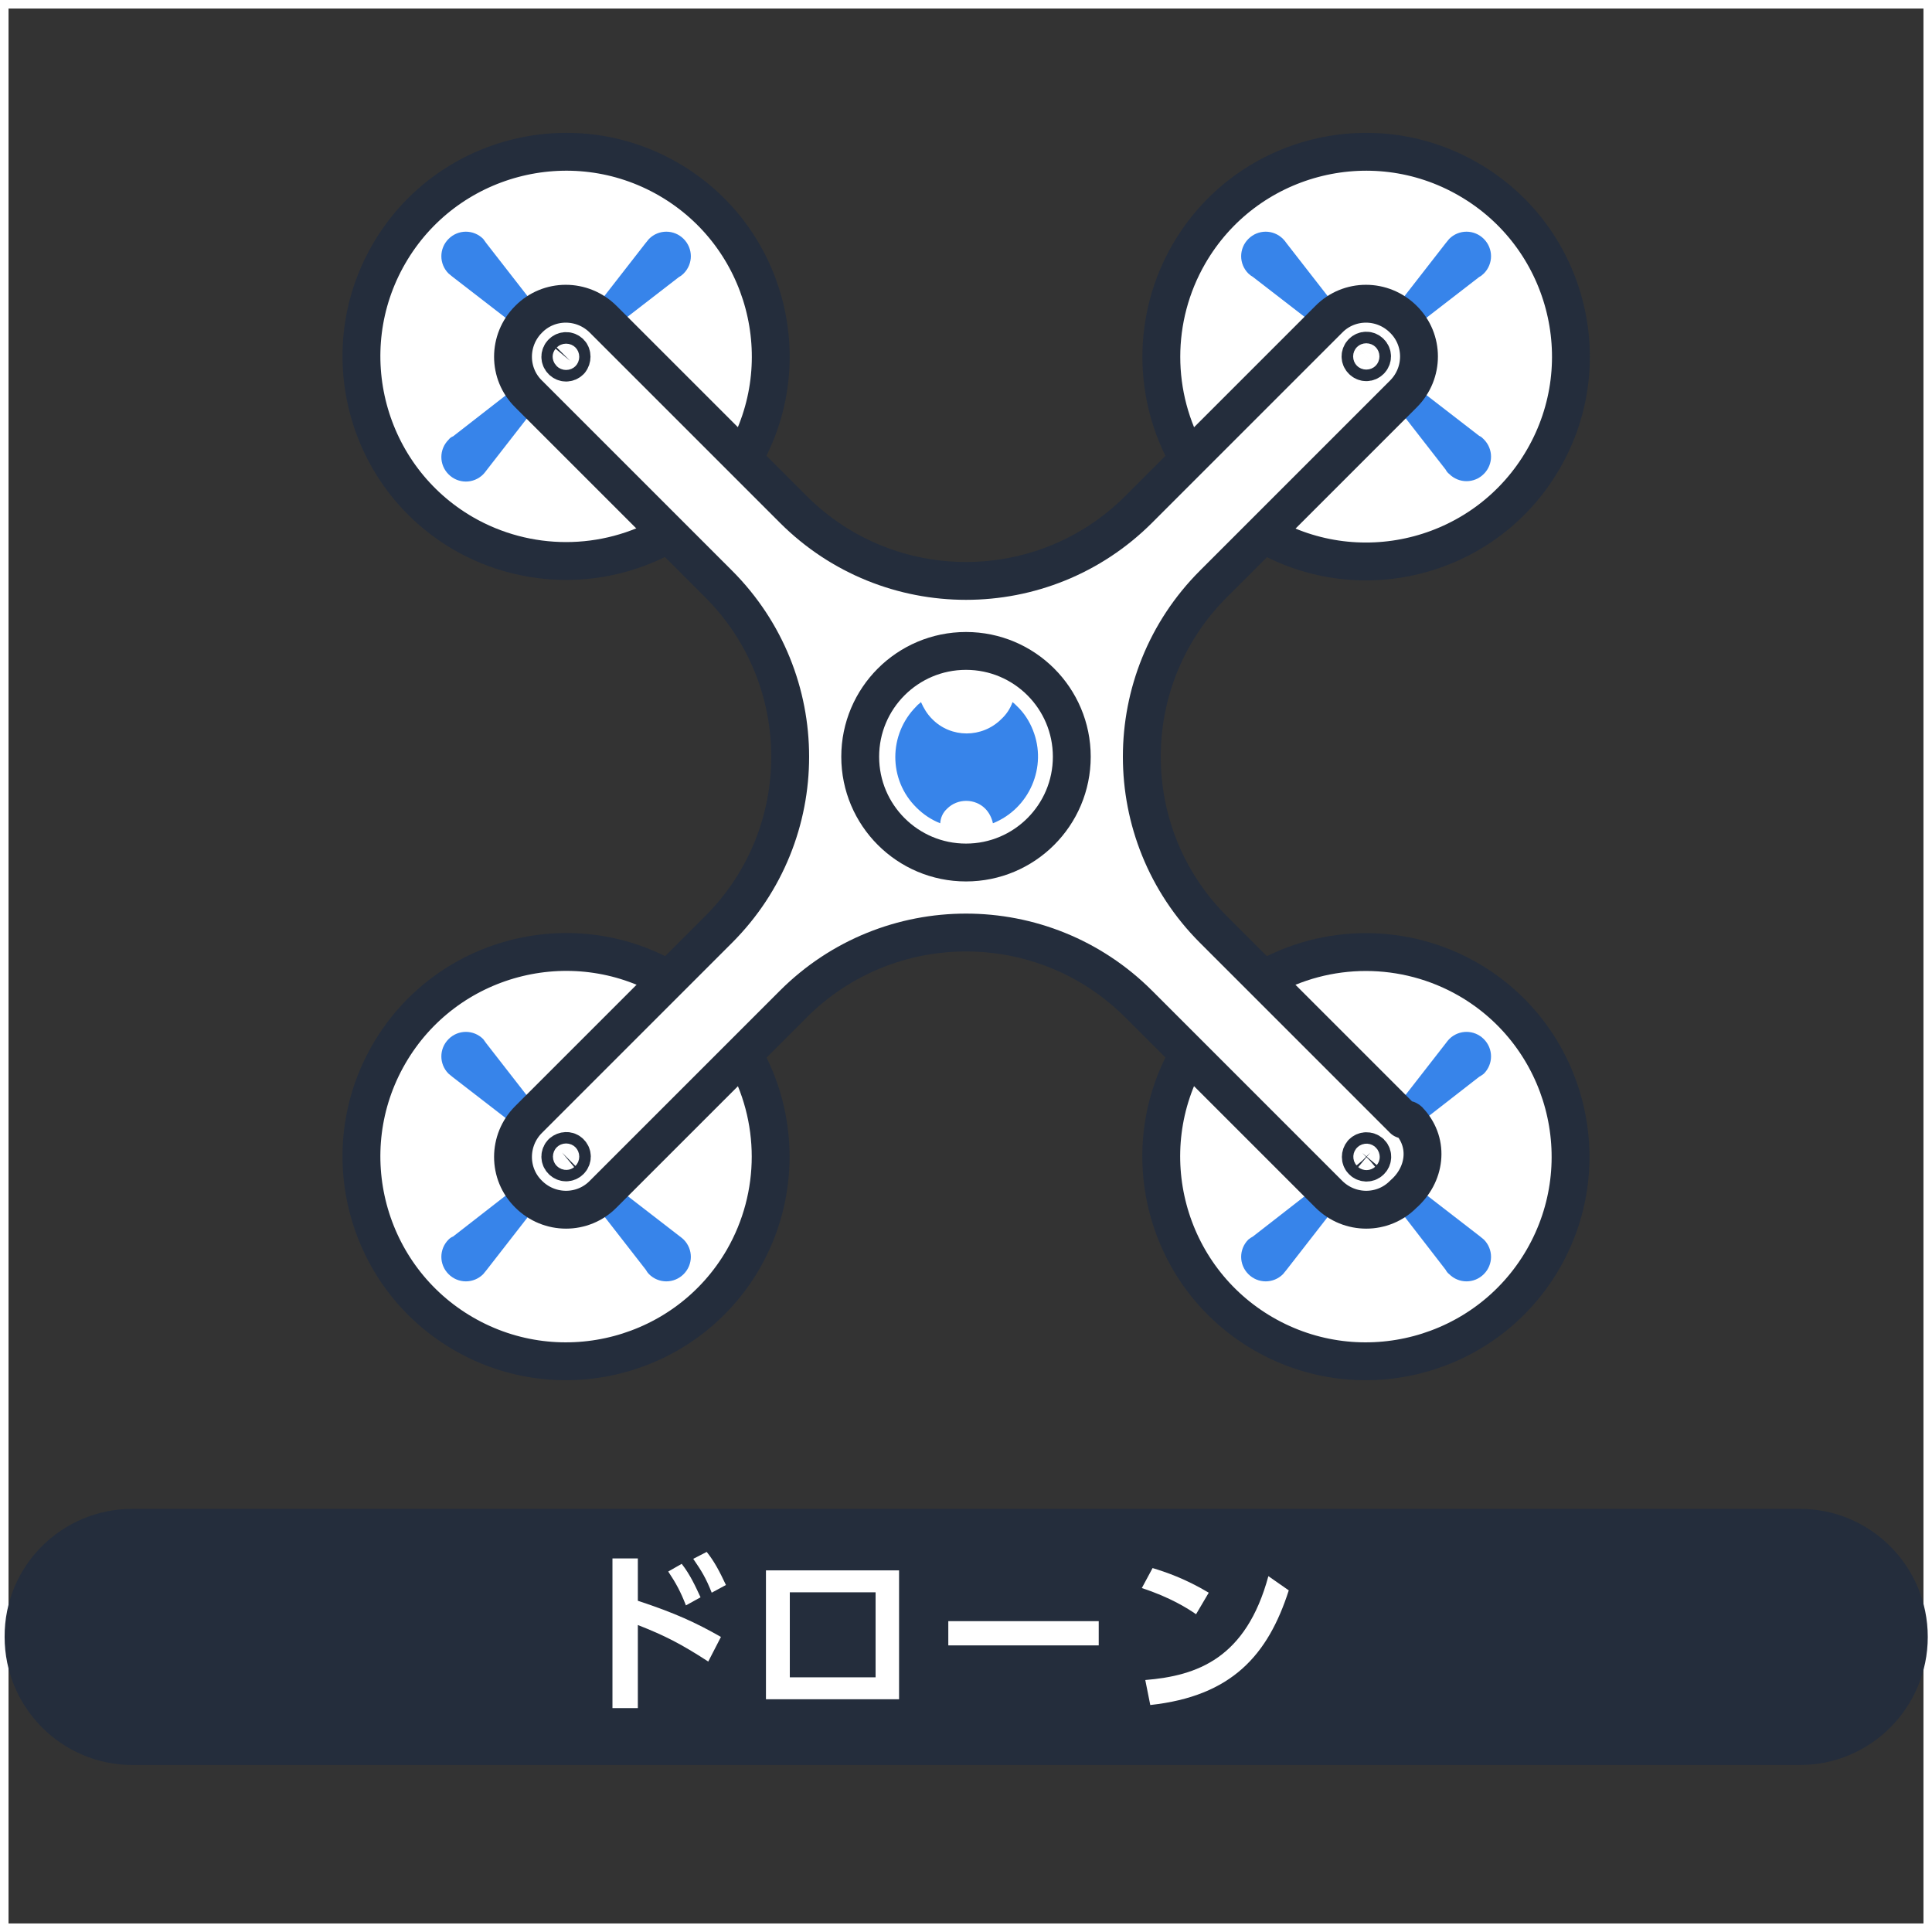 <?xml version="1.0" encoding="utf-8"?>
<!-- Generator: Adobe Illustrator 23.0.1, SVG Export Plug-In . SVG Version: 6.00 Build 0)  -->
<svg version="1.1" id="_002" xmlns="http://www.w3.org/2000/svg" xmlns:xlink="http://www.w3.org/1999/xlink" x="0px" y="0px"
	 viewBox="0 0 502.2 502.2" style="enable-background:new 0 0 502.2 502.2;" xml:space="preserve">
<rect x="0" y="0" width="502.2" height="502.2" fill="#333333" stroke="none"/>
<style type="text/css">
	.st0{fill:none;stroke:#FFFFFF;stroke-width:2.24;stroke-miterlimit:10;}
	.st1{fill:#242D3C;}
	.st2{enable-background:new    ;}
	.st3{fill:#FFFFFF;}
	.st4{fill:#FFFFFF;stroke:#242D3C;stroke-width:9.84;stroke-linecap:round;stroke-linejoin:round;}
	.st5{fill:#3784EA;}
	.st6{fill:none;stroke:#242D3C;stroke-width:9.84;stroke-linecap:round;stroke-linejoin:round;}
</style>
<title>cat_002</title>
<rect x="1.1" y="1.1" class="st0" width="500" height="500"/>
<path class="st1" d="M34.5,392.2h433.3c18.4,0,33.3,14.9,33.3,33.3l0,0c0,18.4-14.9,33.3-33.3,33.3H34.5
	c-18.4,0-33.3-14.9-33.3-33.3l0,0C1.1,407.1,16,392.2,34.5,392.2z"/>
<g class="st2">
	<path class="st3" d="M184.1,431.9c-7.1-4.6-11.2-6.7-18.3-9.5v21.6h-6.6v-38.9h6.6v11c9.7,3.2,15.1,5.7,21.6,9.4L184.1,431.9z
		 M177.2,406.5c2.2,2.8,3.6,5.9,4.9,8.7l-3.8,2.1c-1.4-3.6-2.6-5.8-4.6-8.8L177.2,406.5z M183.7,403.4c2,2.5,3.3,5,5,8.6l-3.7,2
		c-1.5-3.8-2.6-5.6-4.8-8.8L183.7,403.4z"/>
	<path class="st3" d="M233.7,408.2v33.5h-34.6v-33.5H233.7z M227.6,413.9h-22.3V436h22.3V413.9z"/>
	<path class="st3" d="M285.6,421.4v6.3h-39.1v-6.3H285.6z"/>
	<path class="st3" d="M310.9,419.6c-2-1.4-6.7-4.4-14.1-6.8l2.8-5.2c3.3,1,8.4,2.7,14.6,6.4L310.9,419.6z M297.7,436.7
		c13.5-1.1,26.2-5.6,32-27l5.3,3.7c-5.4,16.8-14.8,27.5-36,29.8L297.7,436.7z"/>
</g>
<path class="st4" d="M328.5,138.8c25.4,14.7,58,6,72.7-19.5c14.7-25.4,6-58-19.5-72.7c-25.4-14.7-58-6-72.7,19.5
	c-9.5,16.5-9.5,36.8,0,53.3"/>
<path class="st4" d="M193.2,119.3c14.7-25.4,6-58-19.4-72.7s-58-6-72.7,19.4c-14.7,25.4-6,58,19.4,72.7c16.5,9.5,36.8,9.5,53.3,0"/>
<path class="st4" d="M173.8,254.6c-25.4-14.7-58-6-72.7,19.4c-14.7,25.4-6,58,19.4,72.7c25.4,14.7,58,6,72.7-19.4
	c9.5-16.5,9.5-36.8,0-53.3"/>
<path class="st4" d="M309,274c-14.7,25.4-6,58,19.4,72.7c25.4,14.7,58,6,72.7-19.4c14.7-25.4,6-58-19.4-72.7
	c-16.5-9.5-36.8-9.5-53.3,0"/>
<path class="st5" d="M385.7,71.1c2.5-2.5,2.5-6.5,0-9s-6.5-2.5-9,0l0,0c-0.3,0.4-0.6,0.7-0.9,1.1l-14.4,18.5l4.6,4.6L384.5,72
	C384.9,71.8,385.3,71.5,385.7,71.1z"/>
<path class="st5" d="M333.5,62.1c-2.5-2.5-6.5-2.5-9,0s-2.5,6.5,0,9c0.3,0.3,0.7,0.6,1.2,0.9l18.5,14.3l4.6-4.6l-14.4-18.5
	C334.2,62.9,333.9,62.5,333.5,62.1z"/>
<path class="st5" d="M376.7,123.2c2.5,2.5,6.5,2.5,9,0c2.5-2.5,2.5-6.5,0-9c-0.4-0.4-0.7-0.7-1.2-0.9L366,99l-4.6,4.6l14.4,18.5
	C376,122.5,376.3,122.9,376.7,123.2z"/>
<path class="st5" d="M125.6,62.1c-2.5-2.5-6.5-2.5-9,0s-2.5,6.5,0,9c0.4,0.3,0.7,0.6,1.1,0.9l18.5,14.3l4.6-4.6l-14.4-18.5
	C126.2,62.9,125.9,62.5,125.6,62.1z"/>
<path class="st5" d="M116.6,114.3c-2.5,2.5-2.5,6.5,0,9s6.5,2.5,9,0c0.3-0.3,0.6-0.7,0.9-1.1l14.4-18.5l-4.6-4.7l-18.5,14.4
	C117.3,113.6,116.9,113.9,116.6,114.3z"/>
<path class="st5" d="M177.7,71.1c2.5-2.5,2.5-6.5,0-9s-6.5-2.5-9,0l0,0c-0.3,0.4-0.6,0.7-0.9,1.1l-14.4,18.5l4.6,4.6L176.5,72
	C176.9,71.8,177.3,71.5,177.7,71.1z"/>
<path class="st5" d="M116.6,322.2c-2.5,2.5-2.5,6.5,0,9s6.5,2.5,9,0c0.3-0.4,0.6-0.7,0.9-1.1l14.4-18.5l-4.6-4.6l-18.5,14.4
	C117.3,321.6,116.9,321.9,116.6,322.2z"/>
<path class="st5" d="M168.7,331.2c2.5,2.5,6.5,2.5,9,0s2.5-6.5,0-9c-0.3-0.3-0.7-0.6-1.1-0.9L158.1,307l-4.6,4.6l14.4,18.5
	C168.1,330.5,168.4,330.9,168.7,331.2z"/>
<path class="st5" d="M125.6,270.1c-2.5-2.5-6.5-2.5-9,0s-2.5,6.5,0,9c0.4,0.3,0.7,0.6,1.1,0.9l18.5,14.3l4.6-4.6l-14.4-18.5
	C126.2,270.9,125.9,270.5,125.6,270.1z"/>
<path class="st5" d="M376.7,331.2c2.5,2.5,6.5,2.5,9,0s2.5-6.5,0-9c-0.4-0.3-0.7-0.6-1.1-0.9L366.1,307l-4.6,4.6l14.3,18.5
	C376,330.5,376.3,330.9,376.7,331.2z"/>
<path class="st5" d="M385.7,279.1c2.5-2.5,2.5-6.5,0-9s-6.5-2.5-9,0l0,0c-0.3,0.3-0.6,0.7-0.9,1.1l-14.4,18.5l4.6,4.6l18.5-14.4
	C384.9,279.7,385.3,279.4,385.7,279.1z"/>
<path class="st5" d="M324.5,322.2c-2.5,2.5-2.5,6.5,0,9s6.5,2.5,9,0c0.3-0.4,0.6-0.7,0.9-1.1l14.4-18.5l-4.6-4.6l-18.5,14.4
	C325.3,321.6,324.9,321.9,324.5,322.2z"/>
<path class="st4" d="M364.8,291l-49.4-49.4c-24.8-24.8-24.8-65,0-89.8l49.4-49.4c5.4-5.4,5.4-14.1,0-19.4c0,0,0,0,0,0l0,0
	c-5.4-5.4-14.1-5.4-19.4,0c0,0,0,0,0,0L296,132.4c-24.8,24.8-65,24.8-89.8,0L156.8,83c-5.4-5.4-14.1-5.4-19.4,0c0,0,0,0,0,0l0,0
	c-5.4,5.4-5.4,14.1,0,19.4c0,0,0,0,0,0l49.4,49.4c24.8,24.8,24.8,65,0,89.8L137.4,291c-5.4,5.4-5.4,14.1,0,19.4c0,0,0,0,0,0l0,0
	c5.4,5.4,14.1,5.4,19.4,0c0,0,0,0,0,0l49.4-49.4c24.8-24.8,65-24.8,89.8,0l49.4,49.4c5.4,5.4,14.1,5.4,19.4,0c0,0,0,0,0,0l0,0
	c5.7-5,6.8-13.1,1.7-18.8C366.2,291.2,365.8,290.8,364.8,291z"/>
<path class="st6" d="M356.2,93.7c0.6-0.6,0.6-1.5,0-2.1c-0.6-0.6-1.5-0.6-2.1,0c-0.6,0.6-0.6,1.5,0,2.1
	C354.7,94.3,355.6,94.3,356.2,93.7z"/>
<path class="st6" d="M148.2,91.7c-0.6-0.6-1.5-0.6-2.1,0c-0.6,0.6-0.6,1.5,0,2.1c0.6,0.6,1.5,0.6,2.1,0
	C148.7,93.2,148.7,92.2,148.2,91.7C148.2,91.7,148.2,91.7,148.2,91.7z"/>
<path class="st6" d="M146.1,299.6c-0.6,0.6-0.6,1.5,0,2.1s1.5,0.6,2.1,0s0.6-1.5,0-2.1S146.7,299.1,146.1,299.6z"/>
<path class="st6" d="M354.1,301.7c0.5,0.6,1.5,0.7,2.1,0.1c0.6-0.5,0.7-1.5,0.1-2.1c0,0-0.1-0.1-0.1-0.1c-0.6-0.5-1.5-0.5-2.1,0.1
	C353.6,300.3,353.6,301.2,354.1,301.7z"/>
<path class="st5" d="M246.2,210.2c2.7-2.7,7.2-2.7,9.9,0c1,1,1.7,2.4,2,3.8c9.5-3.8,14.2-14.7,10.4-24.2c-0.9-2.3-2.3-4.5-4.1-6.2
	c-0.4-0.4-0.8-0.8-1.2-1.1c-0.6,1.7-1.6,3.2-2.9,4.4c-5,5-13.1,5-18,0c0,0,0,0,0,0c-1.3-1.3-2.2-2.8-2.9-4.4
	c-0.4,0.4-0.9,0.7-1.2,1.1c-7.3,7.3-7.3,19.1,0,26.3c1.8,1.8,3.9,3.2,6.2,4.1C244.5,212.5,245.1,211.2,246.2,210.2z"/>
<circle class="st6" cx="251.1" cy="196.7" r="27.5"/>
</svg>

